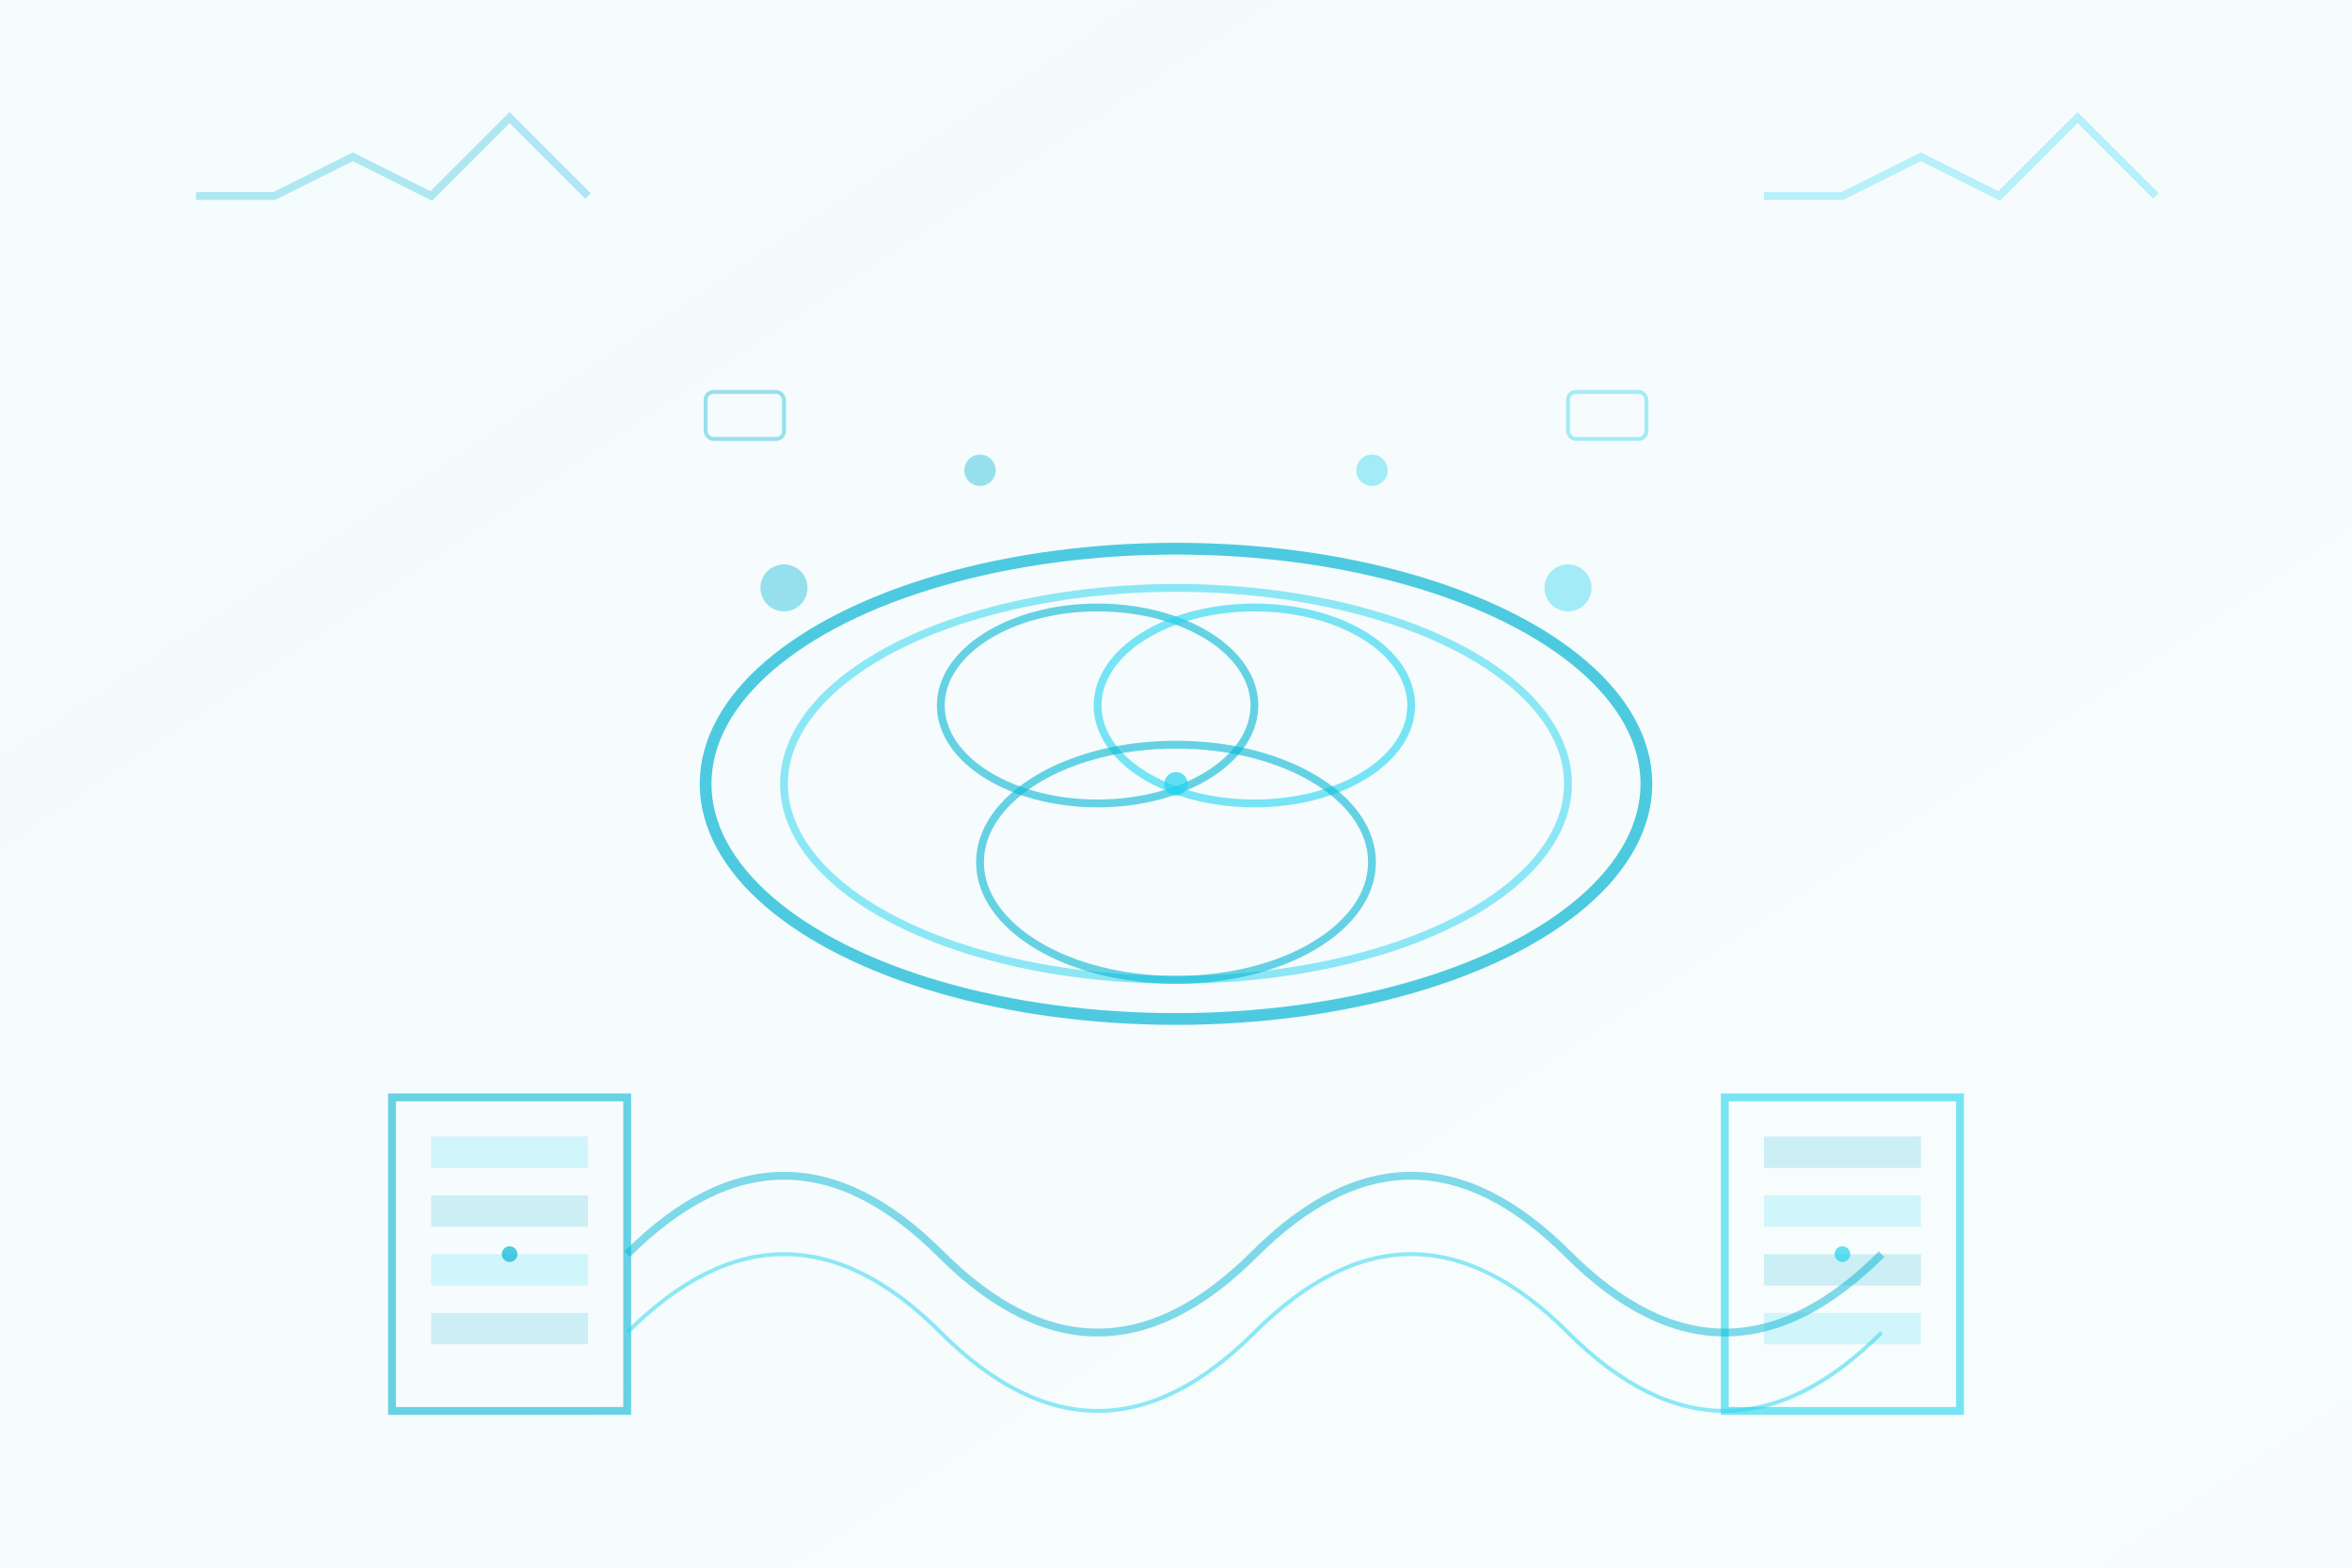 <svg width="600" height="400" viewBox="0 0 600 400" xmlns="http://www.w3.org/2000/svg">
  <defs>
    <linearGradient id="cloudGradient1" x1="0%" y1="0%" x2="100%" y2="100%">
      <stop offset="0%" style="stop-color:#06B6D4;stop-opacity:0.8" />
      <stop offset="100%" style="stop-color:#0891B2;stop-opacity:0.6" />
    </linearGradient>
    <linearGradient id="cloudGradient2" x1="0%" y1="0%" x2="100%" y2="100%">
      <stop offset="0%" style="stop-color:#22D3EE;stop-opacity:0.4" />
      <stop offset="100%" style="stop-color:#06B6D4;stop-opacity:0.2" />
    </linearGradient>
    <filter id="cloudGlow">
      <feGaussianBlur stdDeviation="2" result="coloredBlur"/>
      <feMerge> 
        <feMergeNode in="coloredBlur"/>
        <feMergeNode in="SourceGraphic"/>
      </feMerge>
    </filter>
  </defs>
  
  <!-- Background -->
  <rect x="0" y="0" width="600" height="400" fill="url(#cloudGradient1)" opacity="0.05"/>
  
  <!-- Main cloud structure -->
  <g filter="url(#cloudGlow)">
    <!-- Large cloud -->
    <ellipse cx="300" cy="200" rx="120" ry="60" fill="none" stroke="#06B6D4" stroke-width="3" opacity="0.7"/>
    <ellipse cx="300" cy="200" rx="100" ry="50" fill="none" stroke="#22D3EE" stroke-width="2" opacity="0.5"/>
    
    <!-- Cloud layers -->
    <ellipse cx="280" cy="180" rx="40" ry="25" fill="none" stroke="#06B6D4" stroke-width="2" opacity="0.6"/>
    <ellipse cx="320" cy="180" rx="40" ry="25" fill="none" stroke="#22D3EE" stroke-width="2" opacity="0.6"/>
    <ellipse cx="300" cy="220" rx="50" ry="30" fill="none" stroke="#06B6D4" stroke-width="2" opacity="0.6"/>
  </g>
  
  <!-- Data centers -->
  <g opacity="0.6">
    <!-- Server racks -->
    <rect x="100" y="280" width="60" height="80" fill="none" stroke="#06B6D4" stroke-width="2"/>
    <rect x="110" y="290" width="40" height="8" fill="#22D3EE" opacity="0.3"/>
    <rect x="110" y="305" width="40" height="8" fill="#06B6D4" opacity="0.3"/>
    <rect x="110" y="320" width="40" height="8" fill="#22D3EE" opacity="0.3"/>
    <rect x="110" y="335" width="40" height="8" fill="#06B6D4" opacity="0.3"/>
    
    <rect x="440" y="280" width="60" height="80" fill="none" stroke="#22D3EE" stroke-width="2"/>
    <rect x="450" y="290" width="40" height="8" fill="#06B6D4" opacity="0.3"/>
    <rect x="450" y="305" width="40" height="8" fill="#22D3EE" opacity="0.3"/>
    <rect x="450" y="320" width="40" height="8" fill="#06B6D4" opacity="0.3"/>
    <rect x="450" y="335" width="40" height="8" fill="#22D3EE" opacity="0.3"/>
  </g>
  
  <!-- Network connections -->
  <g opacity="0.5">
    <path d="M 160 320 Q 200 280 240 320 Q 280 360 320 320 Q 360 280 400 320 Q 440 360 480 320" fill="none" stroke="#06B6D4" stroke-width="2"/>
    <path d="M 160 340 Q 200 300 240 340 Q 280 380 320 340 Q 360 300 400 340 Q 440 380 480 340" fill="none" stroke="#22D3EE" stroke-width="1"/>
  </g>
  
  <!-- Floating data elements -->
  <g opacity="0.4">
    <circle cx="200" cy="150" r="6" fill="#06B6D4"/>
    <circle cx="400" cy="150" r="6" fill="#22D3EE"/>
    <circle cx="250" cy="120" r="4" fill="#06B6D4"/>
    <circle cx="350" cy="120" r="4" fill="#22D3EE"/>
    
    <!-- Data packets -->
    <rect x="180" y="100" width="20" height="12" rx="2" fill="none" stroke="#06B6D4" stroke-width="1"/>
    <rect x="400" y="100" width="20" height="12" rx="2" fill="none" stroke="#22D3EE" stroke-width="1"/>
  </g>
  
  <!-- Status indicators -->
  <g opacity="0.7">
    <circle cx="300" cy="200" r="3" fill="#22D3EE">
      <animate attributeName="opacity" values="0.7;0.3;0.7" dur="2s" repeatCount="indefinite"/>
    </circle>
    
    <circle cx="130" cy="320" r="2" fill="#06B6D4">
      <animate attributeName="opacity" values="0.7;0.3;0.7" dur="1.5s" repeatCount="indefinite"/>
    </circle>
    
    <circle cx="470" cy="320" r="2" fill="#22D3EE">
      <animate attributeName="opacity" values="0.7;0.3;0.7" dur="1.8s" repeatCount="indefinite"/>
    </circle>
  </g>
  
  <!-- Scalability indicators -->
  <g opacity="0.3">
    <polyline points="50,50 70,50 90,40 110,50 130,30 150,50" fill="none" stroke="#06B6D4" stroke-width="2"/>
    <polyline points="450,50 470,50 490,40 510,50 530,30 550,50" fill="none" stroke="#22D3EE" stroke-width="2"/>
  </g>
</svg> 
